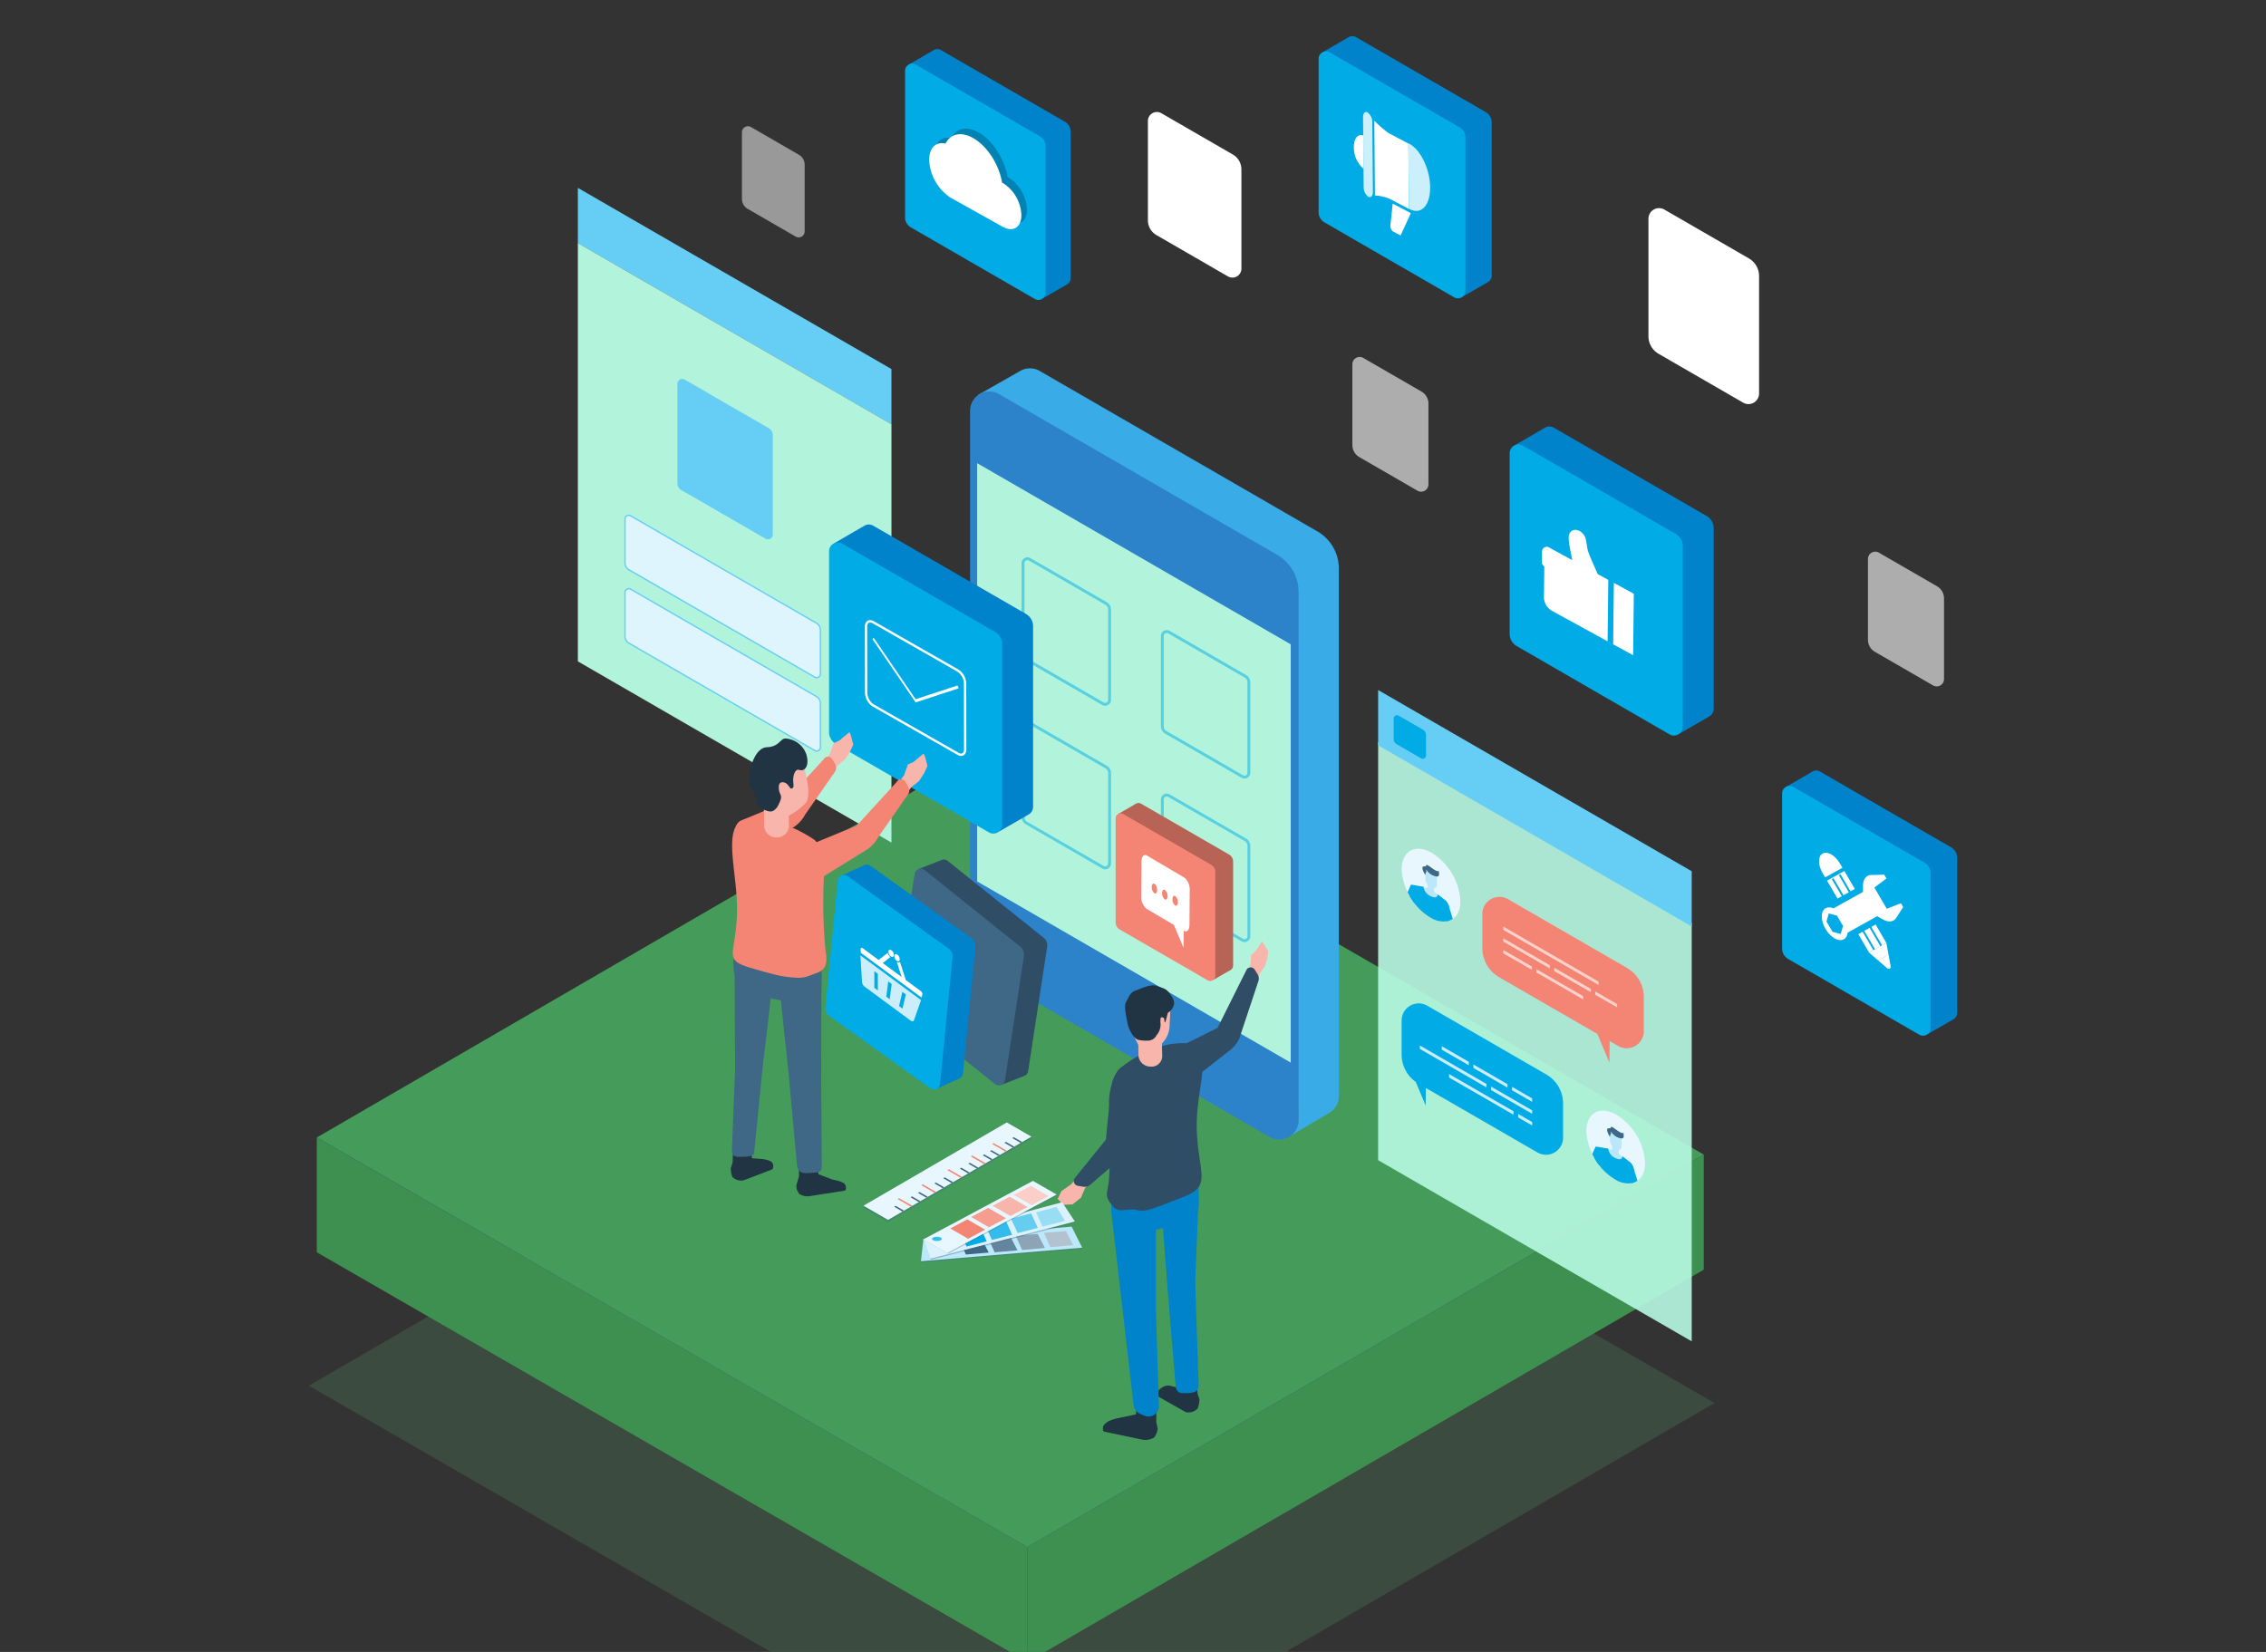 <svg xmlns="http://www.w3.org/2000/svg" xmlns:xlink="http://www.w3.org/1999/xlink" width="480" height="350" viewBox="0 0 480 350"><rect x="0" y="0" width="480" height="350" fill="#333333" stroke="none"/><defs><clipPath id="a"><rect width="480" height="350" transform="translate(1093 596)" fill="none"/></clipPath><clipPath id="b"><rect width="349.157" height="373.889" fill="none"/></clipPath><clipPath id="c"><rect width="297.78" height="172.236" fill="none"/></clipPath><clipPath id="e"><rect width="66.425" height="127.007" fill="none"/></clipPath><clipPath id="f"><rect width="18.943" height="31.458" fill="none"/></clipPath><clipPath id="j"><rect width="4.105" height="3.032" fill="none"/></clipPath><clipPath id="k"><rect width="1.537" height="2.412" fill="none"/></clipPath><clipPath id="l"><rect width="2.492" height="4.28" fill="none"/></clipPath><clipPath id="m"><rect width="4.106" height="3.031" fill="none"/></clipPath><clipPath id="o"><rect width="2.49" height="4.28" fill="none"/></clipPath><clipPath id="p"><rect width="4.261" height="3.191" fill="none"/></clipPath><clipPath id="q"><rect width="7.207" height="4.894" fill="none"/></clipPath><clipPath id="r"><rect width="5.72" height="4.034" fill="none"/></clipPath><clipPath id="s"><rect width="14.106" height="8.88" fill="none"/></clipPath><clipPath id="t"><rect width="8.706" height="5.761" fill="none"/></clipPath><clipPath id="u"><rect width="2.978" height="2.451" fill="none"/></clipPath><clipPath id="v"><rect width="13.65" height="8.616" fill="none"/></clipPath><clipPath id="w"><rect width="24.194" height="17.166" fill="none"/></clipPath><clipPath id="x"><rect width="20.22" height="12.38" fill="none"/></clipPath><clipPath id="y"><rect width="4.685" height="3.403" fill="none"/></clipPath><clipPath id="z"><rect width="9.894" height="6.413" fill="none"/></clipPath><clipPath id="aa"><rect width="7.751" height="5.175" fill="none"/></clipPath><clipPath id="ac"><rect width="6.122" height="4.233" fill="none"/></clipPath><clipPath id="ad"><rect width="16.111" height="28.549" fill="#fff"/></clipPath><clipPath id="af"><rect width="13.291" height="23.55" fill="#fff"/></clipPath><clipPath id="ag"><rect width="34.154" height="7.333" fill="none"/></clipPath><clipPath id="ah"><rect width="32.086" height="11.969" fill="none"/></clipPath><clipPath id="ai"><rect width="28.228" height="15.299" fill="none"/></clipPath><clipPath id="aj"><rect width="35.571" height="20.657" fill="none"/></clipPath><clipPath id="ak"><rect width="12.842" height="13.97" fill="none"/></clipPath></defs><g transform="translate(-1093 -596)" clip-path="url(#a)"><g transform="translate(-5.579 -7.342)"><g transform="translate(1164 611)" clip-path="url(#b)"><g transform="translate(0 201.653)" opacity="0.2"><g clip-path="url(#c)"><path d="M0,246.879l152.55,87.955,145.229-84.28L145.229,162.6Z" transform="translate(0 -162.598)" fill="#58a86c"/></g></g></g><path d="M1.362,204.257l150.508,86.778,143.287-83.153L144.648,121.1Z" transform="translate(1164.327 640.089)" fill="#459c5a"/><path d="M266.006,191.076v24.386L122.72,298.615V274.229Z" transform="translate(1193.477 656.896)" fill="#3e9050"/><g transform="translate(1164 611)" clip-path="url(#b)"><path d="M186.187,91.3,127.338,57.294a4.119,4.119,0,0,0-.982-.407l-.009,0h-.009a4.054,4.054,0,0,0-3.115.432l-.006,0-8.928,5.076,6.965,2.351,1.155,107.389a9.087,9.087,0,0,0,4.409,7.692l55.308,33.205v3.047a4.031,4.031,0,0,1-1.584,3.227l-.382.264,8.447-5.01h0a4.044,4.044,0,0,0,2.121-3.578V99.168a9.087,9.087,0,0,0-4.54-7.867" transform="translate(27.452 13.629)" fill="#39abe6"/><g transform="translate(226.506 149.533)" opacity="0.9"><g clip-path="url(#e)"><path d="M182.637,209.193l66.425,38.385V158.956l-66.425-38.384Z" transform="translate(-182.637 -120.572)" fill="#b7fae3"/></g></g><path d="M249.062,150.1,182.637,111.71v11.712l66.425,38.385Z" transform="translate(43.869 26.832)" fill="#66cef5"/><path d="M112.375,64.308,45.95,25.923V37.636l66.425,38.385Z" transform="translate(11.037 6.227)" fill="#66cef5"/><path d="M185.29,116.7v4.326a1.331,1.331,0,0,0,.665,1.152l5.148,2.975a.7.7,0,0,0,1.044-.6v-4.326a1.33,1.33,0,0,0-.665-1.152l-5.148-2.975a.7.7,0,0,0-1.044.6" transform="translate(44.506 27.863)" fill="#00abe6"/><path d="M45.951,123.978l66.425,38.387V73.741L45.951,35.357Z" transform="translate(11.037 8.493)" fill="#b2f4db"/><path d="M246.618,85.639l-32.368-18.7a1.844,1.844,0,0,0-1.9.022h0l-6.394,3.713,5.492,3.437v32.72a2.994,2.994,0,0,0,1.5,2.591l27.909,16.129v6.217l6.231-3.592v-.01a1.843,1.843,0,0,0,1.027-1.656V88.23a2.991,2.991,0,0,0-1.494-2.591" transform="translate(49.47 16.017)" fill="#0083ca"/><path d="M206.6,112.48l32.368,18.7a1.866,1.866,0,0,0,2.8-1.616V91.293a2.992,2.992,0,0,0-1.5-2.591L207.9,70a1.867,1.867,0,0,0-2.8,1.616v38.275a2.991,2.991,0,0,0,1.494,2.591" transform="translate(49.264 16.753)" fill="#00abe6"/><path d="M207.688,16.081,180.23.214a1.565,1.565,0,0,0-1.61.019h0l-5.425,3.15L177.853,6.3V34.054a2.537,2.537,0,0,0,1.267,2.2L202.8,49.934v5.275l5.286-3.046v-.009a1.564,1.564,0,0,0,.872-1.405V18.279a2.54,2.54,0,0,0-1.268-2.2" transform="translate(41.6 0)" fill="#0083ca"/><path d="M173.736,38.85l27.458,15.867a1.584,1.584,0,0,0,2.376-1.37V20.877a2.538,2.538,0,0,0-1.269-2.2L174.843,2.813a1.584,1.584,0,0,0-2.376,1.37v32.47a2.538,2.538,0,0,0,1.269,2.2" transform="translate(41.426 0.624)" fill="#00abe6"/><path d="M117.476,184.607,176.4,218.659a4.083,4.083,0,0,0,6.127-3.536V103.176a9.085,9.085,0,0,0-4.54-7.867L119.064,61.258a4.083,4.083,0,0,0-6.127,3.536V176.74a9.086,9.086,0,0,0,4.539,7.867" transform="translate(27.127 14.581)" fill="#2c83ca"/><path d="M114.15,161.573l66.425,38.385V111.337L114.15,72.952Z" transform="translate(27.418 17.523)" fill="#b2f4db"/><g transform="translate(180.489 125.84)" opacity="0.5"><g clip-path="url(#f)"><path d="M163.237,132.927a1.228,1.228,0,0,1-.62-.169l-16.183-9.352a1.807,1.807,0,0,1-.9-1.559V102.709a1.239,1.239,0,0,1,1.858-1.073l16.183,9.352a1.807,1.807,0,0,1,.9,1.56v19.137a1.244,1.244,0,0,1-1.238,1.24m-16.5-10.049,16.183,9.352a.626.626,0,0,0,.629,0,.62.62,0,0,0,.314-.543V112.549a1.2,1.2,0,0,0-.6-1.032l-16.182-9.352a.628.628,0,0,0-.943.544v19.137a1.194,1.194,0,0,0,.594,1.031" transform="translate(-145.533 -101.468)" fill="#00abe6"/></g></g><g transform="translate(180.489 160.489)" opacity="0.5"><g clip-path="url(#f)"><path d="M163.236,160.863a1.234,1.234,0,0,1-.619-.167l-16.183-9.354a1.8,1.8,0,0,1-.9-1.559V130.646a1.238,1.238,0,0,1,1.858-1.072l16.183,9.351a1.807,1.807,0,0,1,.9,1.56v19.137a1.227,1.227,0,0,1-.619,1.073,1.242,1.242,0,0,1-.62.167m-16.464-30.846a.63.63,0,0,0-.315.086.619.619,0,0,0-.314.543v19.137a1.193,1.193,0,0,0,.6,1.031l16.182,9.354a.628.628,0,0,0,.943-.544V140.486a1.2,1.2,0,0,0-.594-1.032L147.086,130.1a.626.626,0,0,0-.314-.086" transform="translate(-145.533 -129.406)" fill="#00abe6"/></g></g><g transform="translate(150.981 110.417)" opacity="0.5"><g clip-path="url(#f)"><path d="M139.444,120.49a1.234,1.234,0,0,1-.619-.167l-16.185-9.354a1.8,1.8,0,0,1-.9-1.559V90.272A1.238,1.238,0,0,1,123.6,89.2l16.183,9.351a1.806,1.806,0,0,1,.9,1.56v19.137a1.243,1.243,0,0,1-1.239,1.24M122.979,89.643a.633.633,0,0,0-.629.629V109.41a1.193,1.193,0,0,0,.6,1.031l16.183,9.354a.628.628,0,0,0,.943-.544V100.112a1.2,1.2,0,0,0-.594-1.032l-16.185-9.351a.622.622,0,0,0-.314-.086" transform="translate(-121.74 -89.032)" fill="#00abe6"/></g></g><g transform="translate(150.981 145.066)" opacity="0.5"><g clip-path="url(#f)"><path d="M139.444,148.428a1.247,1.247,0,0,1-.62-.169l-16.183-9.352a1.807,1.807,0,0,1-.9-1.559V118.21a1.24,1.24,0,0,1,1.859-1.073l16.183,9.352a1.807,1.807,0,0,1,.9,1.56v19.137a1.246,1.246,0,0,1-1.239,1.24m-16.5-10.049,16.185,9.352a.628.628,0,0,0,.941-.543V128.05a1.194,1.194,0,0,0-.594-1.032l-16.183-9.352a.628.628,0,0,0-.943.544v19.137a1.193,1.193,0,0,0,.594,1.031" transform="translate(-121.74 -116.97)" fill="#00abe6"/></g></g><path d="M222.928,93.4l-.149,13.016,4.23,2.315.149-13.016Z" transform="translate(53.511 22.435)" fill="#fff"/><path d="M220.382,88.9c-.167-.5-.3-1.749-.464-2.514a2.722,2.722,0,0,0-1.225-1.736c-1.421-.779-2.541.029-2.4,1.725.026.315.052.593.079.8.1.733.456,2.536.67,3.588l-4.752-2.6a1.023,1.023,0,0,0-1.651.965l-.022,1.915,0,.492.5.6-.076,6.572a3.4,3.4,0,0,0,1.609,2.75l11.872,6.5.148-13.016-2.227-1.219c-.615-1.356-1.709-3.8-2.05-4.811" transform="translate(50.587 20.26)" fill="#fff"/><path d="M141.706,155.615l18.639,10.771a1.075,1.075,0,0,0,1.612-.93V143.415a1.726,1.726,0,0,0-.861-1.492l-18.639-10.771a1.075,1.075,0,0,0-1.612.931v22.039a1.722,1.722,0,0,0,.861,1.492" transform="translate(33.83 31.467)" fill="#b76356"/><path d="M154.5,162.8l3.588-2.067v-6.079l-3.588,1.638Z" transform="translate(37.11 37.148)" fill="#b76356"/><path d="M141.977,131.134l-3.682,2.138,3.548,2.22,3.574-2.328Z" transform="translate(33.218 31.498)" fill="#b76356"/><path d="M138.662,157.378,157.3,168.149a1.074,1.074,0,0,0,1.612-.93V145.178a1.726,1.726,0,0,0-.861-1.492l-18.639-10.77a1.074,1.074,0,0,0-1.612.93v22.04a1.722,1.722,0,0,0,.861,1.492" transform="translate(33.099 31.891)" fill="#f48473"/><path d="M151.334,144.7l-7.969-4.7c-.623-.367-1.134.223-1.142,1.318l-.055,7.317a3.309,3.309,0,0,0,1.112,2.648l5.818,3.432,2.036,4.845.027-3.629.088.052c.623.367,1.134-.223,1.142-1.318l.055-7.318a3.309,3.309,0,0,0-1.112-2.648m-6.367,3.3a1.665,1.665,0,0,1-.561-1.334c0-.553.262-.851.575-.666a1.674,1.674,0,0,1,.562,1.336c0,.553-.263.851-.577.665m2.193,1.294a1.67,1.67,0,0,1-.561-1.336c.005-.552.262-.85.577-.665a1.67,1.67,0,0,1,.561,1.336c0,.553-.262.85-.577.665m2.194,1.294a1.666,1.666,0,0,1-.561-1.336c0-.552.262-.85.575-.665a1.666,1.666,0,0,1,.561,1.336c0,.552-.262.85-.575.665" transform="translate(34.148 33.601)" fill="#fff"/><path d="M181.178,30.918h0a2.528,2.528,0,0,1-.991-2.07l-.126-14.765c-.007-.859.424-1.326.964-1.042a2.527,2.527,0,0,1,.991,2.07l.127,14.765c.007.859-.424,1.326-.964,1.042" transform="translate(43.25 3.113)" fill="#cceffc"/><path d="M186.888,35.357l-1.585-.835a1.487,1.487,0,0,1-.563-1.336l.476-4.576,3.85,2.026Z" transform="translate(44.372 6.872)" fill="#fff"/><path d="M181.982,14.435l.136,15.868a8.675,8.675,0,0,1,3.294.786l3.909,2.057-.12-13.862-4.12-2.168a21.375,21.375,0,0,1-3.1-2.683" transform="translate(43.711 3.467)" fill="#fff"/><path d="M192.417,27.631c-.033-3.827-2.009-7.956-4.413-9.221l-.2-.107.119,13.862.2.105c2.4,1.265,4.327-.812,4.294-4.64" transform="translate(45.109 4.396)" fill="#cceffc"/><path d="M178.488,19.459a5.985,5.985,0,0,0,2.044,4.579L180.471,17c-1.127-.428-2,.618-1.983,2.459" transform="translate(42.872 4.06)" fill="#fff"/><path d="M130.372,102.388,98,83.684a1.847,1.847,0,0,0-1.9.022h0l-6.394,3.713L95.2,90.854v32.72a2.992,2.992,0,0,0,1.5,2.591l27.909,16.129v6.217l6.231-3.59v-.011a1.84,1.84,0,0,0,1.028-1.656V104.979a2.992,2.992,0,0,0-1.5-2.591" transform="translate(21.548 20.04)" fill="#0083ca"/><path d="M90.349,129.229l32.368,18.7a1.866,1.866,0,0,0,2.8-1.616V108.042a2.994,2.994,0,0,0-1.5-2.591l-32.368-18.7a1.865,1.865,0,0,0-2.8,1.615v38.275a2.991,2.991,0,0,0,1.494,2.591" transform="translate(21.343 20.776)" fill="#00abe6"/><path d="M115.31,128.487a1.542,1.542,0,0,1-.761-.224L96.578,118.011a3.623,3.623,0,0,1-1.632-2.9l-.025-13.982a1.53,1.53,0,0,1,.383-1.113,1,1,0,0,1,.725-.3,1.541,1.541,0,0,1,.76.224L114.761,110.2a3.619,3.619,0,0,1,1.632,2.9l.025,13.982a1.529,1.529,0,0,1-.383,1.112A1,1,0,0,1,115.31,128.487ZM96.029,100.213a.513.513,0,0,0-.377.151,1.076,1.076,0,0,0-.24.764l.025,13.982a3.133,3.133,0,0,0,1.384,2.473l17.971,10.251a1.077,1.077,0,0,0,.517.16.512.512,0,0,0,.376-.15,1.075,1.075,0,0,0,.239-.764L115.9,113.1a3.178,3.178,0,0,0-1.384-2.473L96.546,100.373A1.076,1.076,0,0,0,96.029,100.213Z" transform="translate(22.859 24.012)" fill="#fff"/><path d="M105.413,116.478l-9.155-13.421.265-.286,8.888,13.031,8.859-2.906.268.589Z" transform="translate(23.121 24.685)" fill="#fff"/><path d="M91.338,120.714l-1.138.5-.826,2.278-2,2.881,1.205,2.967,2.327-3.288,1.636-1.3,1.078-1.637.716-1.585-.5-1.92-.3-.713Z" transform="translate(20.988 28.557)" fill="#f8b5ab"/><path d="M87.659,135.341l6.432-9.242a1.742,1.742,0,0,0-.144-1.543l-.605-.975a1.012,1.012,0,0,0-1.738.03l-8.487,9.273-8.82,3.65a1.946,1.946,0,0,0-1.266,1.259c-.068.217-.182.892-.182.892a4.948,4.948,0,0,0-.021,1.08l.189,1.225a3.875,3.875,0,0,0,1.038,2.1l.309.322a1.431,1.431,0,0,0,1.694.275l9.274-5.741a7.388,7.388,0,0,0,2.328-2.607" transform="translate(17.487 29.569)" fill="#f48473"/><path d="M104.007,124.372l-1.138.5-.826,2.278-2,2.881,1.205,2.967,2.327-3.288,1.636-1.3,1.078-1.637.716-1.585-.5-1.921-.3-.712Z" transform="translate(24.031 29.436)" fill="#f8b5ab"/><path d="M83.4,198.535a2.986,2.986,0,0,1-.12-1.057l.546-1.828v-4.4l3.739.174.376,3.758,2.867,1.11a14.107,14.107,0,0,1,1.919.5l.661.322c.114.2.357.38.357.593,0,.433.16.734-.238.97l-7.073,1.1a3.3,3.3,0,0,1-2.614-.455Z" transform="translate(20.001 45.937)" fill="#203443"/><path d="M72.167,195.468a6.106,6.106,0,0,1-.1-1.007l.4-1.248.123-4.161,3.665-.007.3,3.293,1.993.151a5.427,5.427,0,0,1,2,.513l.265.221c.082.208.29.419.259.625-.061.419.05.734-.371.905l-5.763,2.208a2.565,2.565,0,0,1-2.55-.677Z" transform="translate(17.306 45.408)" fill="#203443"/><path d="M90.894,157.219s.776,6.638,0,7.673-5.086,3.1-7.242,2.5-9.409-1.261-10.643-4.69a12.408,12.408,0,0,1,.211-7.55s.949-1.036,4.57,0,12.07-1.207,13.1,2.069" transform="translate(17.411 37.156)" fill="#3f6786"/><path d="M89.617,138.105s-6.437-4.626-13.333-4.454-2.692,11-2.952,20.055-3.162,9.835,3.123,11.67c5.949,1.736,6.587,1.773,8.877,1.979,2.415.217,2.94-.286,4.924-.976s2.276-2.3,1.844-4.54a108.439,108.439,0,0,1-.384-15.171c.258-2.931-.651-7.643-2.1-8.564" transform="translate(17.366 32.101)" fill="#f48473"/><path d="M89.261,162.092l-.06,19.281.124,18.759c0,.872.026,1.322-.774,1.668,0,0-1.61.115-1.86.141-1.617.174-2.513-.255-2.617-1.742L82.315,181l-1.868-17.647Z" transform="translate(19.323 38.934)" fill="#3f6786"/><path d="M72.288,196.853l.647-16.353-.093-19.973,8.112.785L78.719,180.5l-1.693,17c-.082.553,0,.846-.474,1.135,0,0-.8.186-1.07.206-3.108.221-3.356-.1-3.194-1.989" transform="translate(17.354 38.558)" fill="#3f6786"/><path d="M82.955,132.529l.084,3.54a2.547,2.547,0,0,1-2.721,2.314l-.187-.014a2.545,2.545,0,0,1-2.344-2.222l-.077-5.485Z" transform="translate(18.666 31.384)" fill="#f8b5ab"/><path d="M82.455,122.422c.786.114,1.9.036,2.43.7a6.418,6.418,0,0,1,2.107,3.482c.654,2.436.928,5.385.1,6.459a13.653,13.653,0,0,1-4.554,3.145,6.069,6.069,0,0,1-4.715-3.572c-1.3-2.833-2.5-5.257-1.929-6.326.671-1.253,2.546-4.473,6.563-3.893" transform="translate(18.194 29.389)" fill="#f8b5ab"/><path d="M100.142,139.2l6.432-9.242a1.75,1.75,0,0,0-.144-1.543l-.606-.975a1.011,1.011,0,0,0-1.736.03L95.6,136.746l-8.82,3.65a1.945,1.945,0,0,0-1.267,1.259c-.068.217-.181.89-.181.89a4.809,4.809,0,0,0-.021,1.081l.187,1.225a3.877,3.877,0,0,0,1.039,2.1l.309.322a1.43,1.43,0,0,0,1.694.275l9.273-5.741a7.391,7.391,0,0,0,2.329-2.607" transform="translate(20.485 30.496)" fill="#f48473"/><path d="M81.11,134.607c-.729.8-1.1,1.153-2.591.53a2.406,2.406,0,0,1-1.678-2.077c-.3-1.374-1.845-3.119-1.683-4.906s1.279-6.212,3.841-6.316,2.829-1.826,3.862-1.849a4.994,4.994,0,0,1,4.507,3.465c.7,2.63-.573,3.546-1.514,3.195s-1.413,1.4-1.294,2.54.026.811-.01,1.166c-.016.169-.542.252-.542.252a7.91,7.91,0,0,0-.78-.983c-.407-.381-1.761-.823-1.733.717s.651,1.374.449,2.458a8.253,8.253,0,0,1-.835,1.811" transform="translate(18.05 28.82)" fill="#203443"/><path d="M63.776,82.108,81.611,92.415a1.029,1.029,0,0,0,1.543-.89V70.434a1.647,1.647,0,0,0-.823-1.427L64.495,58.7a1.028,1.028,0,0,0-1.543.89V80.68a1.647,1.647,0,0,0,.823,1.427" transform="translate(15.121 14.066)" fill="#66cef5"/><path d="M94.537,104.7,55.2,81.968a.8.8,0,0,0-1.2.691v9.275a1.713,1.713,0,0,0,.857,1.485L94.2,116.153a.8.8,0,0,0,1.2-.691v-9.277a1.713,1.713,0,0,0-.857-1.485" transform="translate(12.971 19.662)" fill="#def5fd"/><path d="M94.537,117.234,55.2,94.5a.8.8,0,0,0-1.2.69v9.277a1.713,1.713,0,0,0,.857,1.485L94.2,128.685a.8.8,0,0,0,1.2-.69v-9.277a1.713,1.713,0,0,0-.857-1.485" transform="translate(12.971 22.673)" fill="#def5fd"/><path d="M94.594,116.4a.943.943,0,0,1-.47-.127L54.786,93.544a1.863,1.863,0,0,1-.929-1.61V82.659a.94.94,0,0,1,1.414-.816l39.339,22.733a1.863,1.863,0,0,1,.929,1.61v9.277a.93.93,0,0,1-.288.678A.958.958,0,0,1,94.594,116.4ZM54.8,82a.656.656,0,0,0-.654.655v9.275a1.574,1.574,0,0,0,.785,1.359l39.339,22.734a.645.645,0,0,0,.325.088.666.666,0,0,0,.456-.185.643.643,0,0,0,.2-.469v-9.277a1.574,1.574,0,0,0-.785-1.359L55.125,82.093A.643.643,0,0,0,54.8,82Z" transform="translate(12.971 19.662)" fill="#66cef5"/><path d="M94.6,128.937h0a.943.943,0,0,1-.471-.128L54.786,106.077a1.863,1.863,0,0,1-.929-1.61V95.191a.94.94,0,0,1,1.414-.815l39.339,22.733a1.863,1.863,0,0,1,.929,1.61v9.277a.93.93,0,0,1-.287.678A.956.956,0,0,1,94.6,128.937Zm-39.8-34.4a.655.655,0,0,0-.654.653v9.277a1.574,1.574,0,0,0,.785,1.359l39.339,22.733a.645.645,0,0,0,.326.089h0a.665.665,0,0,0,.455-.184.643.643,0,0,0,.2-.469v-9.277a1.574,1.574,0,0,0-.785-1.359L55.125,94.626A.645.645,0,0,0,54.8,94.537Z" transform="translate(12.971 22.673)" fill="#66cef5"/><path d="M135.531,17.6,109.263,2.418a1.5,1.5,0,0,0-1.539.017h0l-5.19,3.012,4.457,2.789V34.792a2.426,2.426,0,0,0,1.214,2.1l22.651,13.09v5.045l5.056-2.914v-.007a1.494,1.494,0,0,0,.833-1.344V19.7a2.429,2.429,0,0,0-1.213-2.1" transform="translate(24.628 0.532)" fill="#0083ca"/><path d="M103.05,39.38l26.269,15.18a1.514,1.514,0,0,0,2.272-1.311V22.186a2.425,2.425,0,0,0-1.213-2.1L104.109,4.9a1.514,1.514,0,0,0-2.272,1.311V37.278a2.429,2.429,0,0,0,1.213,2.1" transform="translate(24.461 1.128)" fill="#00abe6"/><path d="M106.9,21.188c.02-2.554,1.493-3.864,3.465-3.388,1.029-2.048,3.244-2.633,5.8-1.2,3.053,1.708,5.581,5.71,6.171,9.491.089.043.175.066.267.117A8.44,8.44,0,0,1,126.434,33c-.019,2.337-1.482,3.438-3.361,2.7a2.243,2.243,0,0,1-.471-.2l-11.287-6.313a2.364,2.364,0,0,1-.378-.275,10.155,10.155,0,0,1-4.039-7.728" transform="translate(25.676 3.797)" fill="#0083b3"/><path d="M105.955,22.129c.02-2.554,1.493-3.864,3.465-3.388,1.029-2.048,3.244-2.632,5.8-1.2,3.053,1.707,5.581,5.71,6.171,9.49.089.043.175.066.267.117a8.441,8.441,0,0,1,3.83,6.793c-.019,2.335-1.482,3.437-3.361,2.7a2.319,2.319,0,0,1-.471-.2l-11.287-6.313a2.437,2.437,0,0,1-.378-.274,10.158,10.158,0,0,1-4.039-7.729" transform="translate(25.45 4.024)" fill="#fff"/><path d="M199.1,149.949c-.024,3.822-2.829,5.395-6.265,3.515a12.908,12.908,0,0,1-6.179-10.325c.024-3.822,2.829-5.4,6.264-3.515a12.911,12.911,0,0,1,6.18,10.325" transform="translate(44.835 33.346)" fill="#e8f7fe"/><g transform="translate(235.656 180.171)" opacity="0.9"><g clip-path="url(#j)"><path d="M192.166,148.013c1.48.7,1.865.015,1.955-.541l-2.173-1.682-1.933-.513a3.517,3.517,0,0,0,2.152,2.736" transform="translate(-190.015 -145.276)" fill="#b7e6fa"/></g></g><path d="M195.659,148.321l-1.681-1.3c-.066.412-.351.917-1.446.4a2.6,2.6,0,0,1-1.592-2.025l-2.464-.423c-.155-.027-.263.072-.272.251l-.15,2.221a12.273,12.273,0,0,0,4.45,4.543,5.036,5.036,0,0,0,3.693.672l.164-2.353a2.427,2.427,0,0,0-.7-1.987" transform="translate(45.17 34.821)" fill="#00abe6"/><g transform="translate(236.858 179.5)" opacity="0.9"><g clip-path="url(#k)"><path d="M191.109,144.735l-.125,1.6,1.538.814-.031-1.68Z" transform="translate(-190.984 -144.735)" fill="#b7e6fa"/></g></g><g transform="translate(236.477 176.169)" opacity="0.9"><g clip-path="url(#l)"><path d="M192.219,146.217l-.687-.358a1.682,1.682,0,0,1-.821-1.334l-.033-2.475,2.461,1.286.03,2.3c.007.6-.417.857-.949.579" transform="translate(-190.677 -142.049)" fill="#b7e6fa"/></g></g><path d="M191.07,142.629a3,3,0,0,0,1.331,1.179c.836.32.987.283,1.209.124s.041-1.184.041-1.184.068.413-.743-.032-1.869-1.492-1.922-1-1.256-.4-.563,1.316l.366.681.156-.58.133-.123-.086-.36Z" transform="translate(45.687 34.009)" fill="#3f6786"/><path d="M188.5,145.137c-.033-.1-.139-.144-.158-.068l-.676,1.461a14.4,14.4,0,0,0,1.447,2.337l.389-.553Z" transform="translate(45.076 34.836)" fill="#00abe6"/><path d="M195.625,151.407l-.924-2.985c-.043-.086-.133-.1-.134-.021l-.143,3.5a3.132,3.132,0,0,0,1.2-.5" transform="translate(46.7 35.633)" fill="#00abe6"/><path d="M230.644,194.691c-.024,3.822-2.829,5.4-6.265,3.515a12.912,12.912,0,0,1-6.179-10.325c.024-3.822,2.828-5.4,6.265-3.515a12.913,12.913,0,0,1,6.179,10.325" transform="translate(52.411 44.093)" fill="#e8f7fe"/><g transform="translate(274.772 235.661)" opacity="0.9"><g clip-path="url(#m)"><path d="M223.707,192.755c1.48.7,1.865.015,1.955-.541l-2.173-1.682-1.933-.515a3.517,3.517,0,0,0,2.152,2.737" transform="translate(-221.555 -190.019)" fill="#b7e6fa"/></g></g><path d="M227.2,193.063l-1.68-1.3c-.066.412-.351.916-1.446.4a2.6,2.6,0,0,1-1.592-2.025l-2.464-.423c-.155-.027-.263.072-.272.251l-.149,2.222a12.275,12.275,0,0,0,4.449,4.542,5.037,5.037,0,0,0,3.693.672l.164-2.353a2.427,2.427,0,0,0-.7-1.987" transform="translate(52.746 45.568)" fill="#00abe6"/><g transform="translate(275.973 234.989)" opacity="0.9"><g clip-path="url(#k)"><path d="M222.649,189.477l-.124,1.6,1.537.814-.031-1.68Z" transform="translate(-222.524 -189.477)" fill="#b7e6fa"/></g></g><g transform="translate(275.594 231.657)" opacity="0.9"><g clip-path="url(#o)"><path d="M223.76,190.959l-.687-.36a1.68,1.68,0,0,1-.821-1.333l-.033-2.475,2.459,1.286.031,2.3c.007.6-.417.857-.949.579" transform="translate(-222.218 -186.791)" fill="#b7e6fa"/></g></g><path d="M222.61,187.371a3,3,0,0,0,1.331,1.179c.836.32.987.283,1.209.124s.041-1.184.041-1.184.068.414-.743-.032-1.869-1.492-1.922-1-1.256-.4-.563,1.317l.366.681.156-.58.133-.123-.086-.36Z" transform="translate(53.263 44.756)" fill="#3f6786"/><path d="M220.036,189.879c-.033-.1-.139-.144-.158-.068l-.677,1.461a14.494,14.494,0,0,0,1.449,2.337l.391-.553Z" transform="translate(52.651 45.583)" fill="#00abe6"/><path d="M227.165,196.15l-.924-2.985c-.043-.086-.133-.1-.134-.021l-.143,3.5a3.153,3.153,0,0,0,1.2-.5" transform="translate(54.276 46.38)" fill="#00abe6"/><path d="M231.081,162.1,205.87,147.536a3.621,3.621,0,0,0-5.432,3.135V157.9a7.119,7.119,0,0,0,3.557,6.164l20.812,12.026,2.549,6.068.035-4.575,1.816,1.049a3.621,3.621,0,0,0,5.432-3.135v-7.225a7.119,7.119,0,0,0-3.557-6.164" transform="translate(48.144 35.319)" fill="#f48473"/><path d="M217.293,180.3l-25.211-14.569a3.621,3.621,0,0,0-5.432,3.135v7.225a7.113,7.113,0,0,0,2.991,5.786l2.108,5.018.027-3.732,23.641,13.661a3.621,3.621,0,0,0,5.432-3.135v-7.225a7.119,7.119,0,0,0-3.557-6.164" transform="translate(44.832 39.691)" fill="#00abe6"/><g transform="translate(254.871 222.61)" opacity="0.8"><g clip-path="url(#p)"><path d="M209.771,181.958v.728l-4.261-2.462V179.5Z" transform="translate(-205.509 -179.496)" fill="#fff"/></g></g><g transform="translate(246.689 217.88)" opacity="0.8"><g clip-path="url(#q)"><path d="M206.118,179.847v.728l-7.207-4.165v-.728Z" transform="translate(-198.911 -175.682)" fill="#fff"/></g></g><g transform="translate(239.991 214.011)" opacity="0.8"><g clip-path="url(#r)"><path d="M193.511,172.562l5.72,3.305v.729l-5.72-3.305Z" transform="translate(-193.511 -172.562)" fill="#fff"/></g></g><g transform="translate(235.344 213.849)" opacity="0.8"><g clip-path="url(#s)"><path d="M203.87,180.583v.729l-14.106-8.152v-.729Z" transform="translate(-189.764 -172.432)" fill="#fff"/></g></g><g transform="translate(250.427 222.564)" opacity="0.8"><g clip-path="url(#t)"><path d="M210.632,184.491v.729l-8.706-5.031v-.729Z" transform="translate(-201.925 -179.459)" fill="#fff"/></g></g><g transform="translate(256.155 228.357)" opacity="0.8"><g clip-path="url(#u)"><path d="M209.522,185.851v.729l-2.978-1.721v-.729Z" transform="translate(-206.544 -184.13)" fill="#fff"/></g></g><g transform="translate(241.529 219.907)" opacity="0.8"><g clip-path="url(#v)"><path d="M194.751,178.045v-.729L208.4,185.2v.729Z" transform="translate(-194.751 -177.316)" fill="#fff"/></g></g><g transform="translate(252.979 188.64)" opacity="0.8"><g clip-path="url(#w)"><g opacity="0.8"><g clip-path="url(#x)"><path d="M224.2,163.789v.7L203.983,152.8v-.695Z" transform="translate(-203.983 -152.105)" fill="#fff"/></g></g><g transform="translate(19.508 13.762)" opacity="0.8"><g clip-path="url(#y)"><path d="M224.4,165.91v.7l-4.686-2.709V163.2Z" transform="translate(-219.713 -163.202)" fill="#fff"/></g></g><g transform="translate(0 2.489)" opacity="0.8"><g clip-path="url(#z)"><path d="M213.878,160.525l-9.894-5.717v-.7l9.894,5.719Z" transform="translate(-203.983 -154.112)" fill="#fff"/></g></g><g transform="translate(10.826 8.745)" opacity="0.8"><g clip-path="url(#aa)"><path d="M220.464,163.636v.695l-7.751-4.478v-.7Z" transform="translate(-212.712 -159.156)" fill="#fff"/></g></g><g transform="translate(7.053 9.039)" opacity="0.8"><g clip-path="url(#z)"><path d="M219.565,165.111v.695l-9.9-5.717v-.7Z" transform="translate(-209.67 -159.393)" fill="#fff"/></g></g><g transform="translate(0 4.963)" opacity="0.8"><g clip-path="url(#ac)"><path d="M210.1,160.339l-6.12-3.537v-.695l6.12,3.537Z" transform="translate(-203.983 -156.107)" fill="#fff"/></g></g></g></g><path d="M1.362,188.152v24.326l150.508,86.778V274.929Z" transform="translate(0.327 45.193)" fill="#3e9050"/><g transform="translate(221.05 67.973)" opacity="0.6"><g clip-path="url(#ad)"><path d="M192.871,62.135l-12.316-7.117a1.544,1.544,0,0,0-2.317,1.337V73.467a2.958,2.958,0,0,0,1.478,2.562l12.318,7.117a1.543,1.543,0,0,0,2.315-1.336V64.7a2.958,2.958,0,0,0-1.478-2.562" transform="translate(-178.238 -54.808)" fill="#fff"/></g></g><path d="M161.3,21.965l-15.14-8.75a1.9,1.9,0,0,0-2.847,1.643V35.894a3.637,3.637,0,0,0,1.817,3.15l15.142,8.75a1.9,1.9,0,0,0,2.848-1.643V25.115a3.638,3.638,0,0,0-1.818-3.15" transform="translate(34.422 3.112)" fill="#fff"/><g transform="translate(330.263 109.229)" opacity="0.6"><g clip-path="url(#ad)"><path d="M280.932,95.4l-12.316-7.118a1.544,1.544,0,0,0-2.317,1.337v17.112a2.958,2.958,0,0,0,1.478,2.562l12.316,7.117a1.544,1.544,0,0,0,2.317-1.336V97.963a2.958,2.958,0,0,0-1.478-2.562" transform="translate(-266.299 -88.074)" fill="#fff"/></g></g><path d="M250.09,40.038,232.177,29.686a2.246,2.246,0,0,0-3.37,1.945V56.519a4.3,4.3,0,0,0,2.152,3.727L248.872,70.6a2.245,2.245,0,0,0,3.368-1.945V43.765a4.305,4.305,0,0,0-2.151-3.727" transform="translate(54.958 7.057)" fill="#fff"/><g transform="translate(91.738 19.085)" opacity="0.5"><g clip-path="url(#af)"><path d="M86.042,21.434,75.881,15.561a1.274,1.274,0,0,0-1.91,1.1V30.781A2.441,2.441,0,0,0,75.19,32.9l10.161,5.871a1.273,1.273,0,0,0,1.911-1.1V23.547a2.441,2.441,0,0,0-1.22-2.113" transform="translate(-73.97 -15.389)" fill="#fff"/></g></g><path d="M146.975,240.135a6.378,6.378,0,0,0,.262-1.031l-.3-1.36.016-4.755-4.263-.162-.042,3.251-3.982.84a9.345,9.345,0,0,0-1.983.693l-.666.525c-.117.2-.366.391-.366.609,0,.445-.165.755.244,1l7.958,1.671a3.584,3.584,0,0,0,2.688-.468Z" transform="translate(32.576 55.924)" fill="#203443"/><path d="M153.718,235.067a6.335,6.335,0,0,0,.105-1.036l-.414-1.281-.146-4.591h-3.51l.007,3.5-2.236-.531a2.465,2.465,0,0,0-1.764.476l-.5.414c-.083.215-.3.43-.267.642.063.43-.051.755.381.93l5.578,3.158a2.675,2.675,0,0,0,2.535-.841Z" transform="translate(34.826 54.803)" fill="#203443"/><path d="M137.409,196.257s-.8,6.822,0,7.885,5.227,3.19,7.442,2.57,10.717-1.426,10.72-5.172,0-7.41,0-7.41-.975-1.063-4.7,0-12.4-1.24-13.467,2.127" transform="translate(32.92 46.516)" fill="#0083ca"/><path d="M137.109,201.265l4.63,40.2a2.247,2.247,0,0,0,1.354,2.062l.955.413a2.224,2.224,0,0,0,3.1-1.884l-.629-19.777V203.032Z" transform="translate(32.933 48.343)" fill="#0083ca"/><path d="M153.48,237.595,152.76,216.2,153.5,198.4l-7.827,2.964,1.235,16.347,1.7,20.553a1.9,1.9,0,0,0,.74,1.449l.521.131c3.055.11,3.775-.3,3.608-2.246" transform="translate(34.99 47.654)" fill="#0083ca"/><path d="M139.289,177.194s6.274-5.334,13.362-5.157,2.426,8.915,2.692,18.217,3.42,12-2.87,14.388-7.8,3.278-9.923,2.747-3.75,1.008-5.25-1.093c-1.253-1.756-1.13-1.92-.687-4.224s.444-13.643.177-16.656,1.009-7.277,2.5-8.223" transform="translate(32.74 41.321)" fill="#2f4d65"/><path d="M133.833,193.2l-3.088,3.671-2.038,1.431-.8,1.642-.015.033,1.279,1.23,1.9-.1,1.776-1.431.85-1.974,2.634-3.192Z" transform="translate(30.72 46.407)" fill="#f8b5ab"/><path d="M138.96,178.8c-.721,3.241-1.491,12.607-1.491,12.607l-6.6,8.131a1.039,1.039,0,0,0,.654,1.661l1.163.192a1.786,1.786,0,0,0,1.522-.47l7.088-6.132a6.985,6.985,0,0,0,1.13-2.454l1.719-12.51a2.541,2.541,0,0,0-1.977-3.324,3.286,3.286,0,0,0-3.211,2.3" transform="translate(31.383 42.389)" fill="#2f4d65"/><path d="M162.024,156.8l-.855.709-.143,2.16-1,2.967,1.771,2.247,1.181-3.4,1.083-1.523.517-1.672.222-1.538-.905-1.524-.434-.538Z" transform="translate(38.438 37.155)" fill="#f8b5ab"/><path d="M161.221,174.355l4.078-12.263a1.737,1.737,0,0,0-.144-1.544l-.605-.975a1.011,1.011,0,0,0-1.736.03l-6.134,12.3-6.089,3.038a1.941,1.941,0,0,0-1.266,1.259c-.068.216-.182.89-.182.89a4.883,4.883,0,0,0-.021,1.081c.047.306.187,1.225.187,1.225a3.877,3.877,0,0,0,1.039,2.1l.309.321a1.429,1.429,0,0,0,1.694.277l6.543-5.131a7.376,7.376,0,0,0,2.328-2.607" transform="translate(35.812 38.214)" fill="#2f4d65"/><path d="M146.666,171.8l.084,3.541a2.261,2.261,0,0,1-2.5,2.2l-.186-.014a2.549,2.549,0,0,1-2.345-2.222l-.076-5.485Z" transform="translate(34.022 40.789)" fill="#f8b5ab"/><path d="M142.6,163.481c-1.023.523-2.064.833-2.289,1.657a7.06,7.06,0,0,0-.208,3.926,17.951,17.951,0,0,0,2.392,6.257c.678,1.176,3.024.19,3.274.024a5.571,5.571,0,0,0,2.958-4.7c.081-3.118.489-5.808-.459-6.563-1.111-.888-2.054-2.447-5.668-.6" transform="translate(33.614 39.06)" fill="#f8b5ab"/><path d="M148.589,163.553s1.571,1.71,1.143,2.8a2.785,2.785,0,0,1-1.246,1.617c-.084.081-.427,1.943-.631,2.031-.174.074,0-.9-.347-1-.619-.175-.58-.041-.619.934a3.358,3.358,0,0,1-.8,2.768,2.037,2.037,0,0,1-1.852,1.168,7.594,7.594,0,0,1-2.143-.195c-1.029-.5-1.96-2.261-2.214-3.742s-.766-3.466-.221-4.323.732-1.91,1.943-2.338,3.211-1.442,4.491-.995,2,.605,2.494,1.271" transform="translate(33.488 38.952)" fill="#203443"/><path d="M287.257,141.726l-27.772-16.049a1.585,1.585,0,0,0-1.627.019h0l-5.488,3.185,4.713,2.949V159.9a2.567,2.567,0,0,0,1.282,2.222l23.948,13.839V181.3l5.347-3.081v-.009a1.582,1.582,0,0,0,.88-1.421V143.949a2.567,2.567,0,0,0-1.282-2.222" transform="translate(60.618 30.135)" fill="#0083ca"/><path d="M252.916,164.756,280.688,180.8a1.6,1.6,0,0,0,2.4-1.387V146.577a2.567,2.567,0,0,0-1.282-2.222l-27.773-16.049a1.6,1.6,0,0,0-2.4,1.388v32.84a2.567,2.567,0,0,0,1.282,2.222" transform="translate(60.441 30.766)" fill="#00abe6"/><path d="M266.483,156.951l3.664-2.044.463,2.478-2.205,1.23Z" transform="translate(64.008 37.208)" fill="#fff"/><path d="M268.032,158.135l2.2-1.229.445,2.391c.114.61-.327.848-.806.434Z" transform="translate(64.38 37.688)" fill="#fff"/><path d="M267.831,157.06l.355-.2-2.273-3.889,1.14-.635,2.272,3.889-2.4,1.339-2.272-3.889.908-.507Z" transform="translate(63.568 36.591)" fill="#fff"/><path d="M267.78,151.771l2.272,3.889-.908.506-2.272-3.889Z" transform="translate(64.102 36.455)" fill="#fff"/><path d="M262.972,142.626l2.219,3.8-3.662,2.044-2.221-3.8Zm1.311,4.307-2.11-3.61-.353.2,2.108,3.611Zm-1.845,1.031.353-.2-2.111-3.611-.353.2Z" transform="translate(62.284 34.258)" fill="#fff"/><path d="M266.587,152.377l.355-.2Z" transform="translate(64.033 36.553)" fill="#fff"/><path d="M268.773,155.316l-.355.2.355-.2Z" transform="translate(64.473 37.306)" fill="#fff"/><path d="M265.383,153.048l.355-.2Z" transform="translate(63.744 36.714)" fill="#fff"/><path d="M267.144,145.553c.009-1.344.673-2.2,1.728-2.23l2.762-.071.476.815-2.556,1.916,2.627,4.5,2.989-1.176.476.815-1.467,2.287c-.561.874-1.654,1-2.842.32l-1.193-.68-6.267,3.5a1.729,1.729,0,0,1-.794,1.4c-1.076.6-2.81-.388-3.873-2.206s-1.052-3.781.025-4.382a1.816,1.816,0,0,1,1.636.043l6.267-3.495Zm-7.738,7.627,1.272,2.177,1.751.466.48-1.71-1.272-2.177-1.751-.466Z" transform="translate(62.071 34.408)" fill="#fff"/><path d="M259.242,144.728l3.663-2.043-.558-.938c-1-1.71-2.629-2.639-3.641-2.075s-1.021,2.408-.022,4.117Z" transform="translate(61.956 33.509)" fill="#fff"/><g transform="translate(129.662 252.469)" opacity="0.4"><g clip-path="url(#ag)"><path d="M138.7,208.036l-34.154,2.87.521-4.64,31.408-2.694Z" transform="translate(-104.55 -203.572)" fill="#3f6786"/></g></g><path d="M138.7,207.844l-34.154,2.869.521-4.638,31.408-2.694Z" transform="translate(25.112 48.851)" fill="#bbe8fb"/><path d="M125.555,204.512l1.363,3.03,4.834-.419-1.53-2.98Z" transform="translate(30.158 49.034)" fill="#b2c2cf"/><path d="M120.725,205l1.362,3.03,4.836-.419-1.53-2.98Z" transform="translate(28.998 49.152)" fill="#8ca4b6"/><path d="M116.035,205.4l1.362,3.03,4.836-.419-1.53-2.98Z" transform="translate(27.871 49.247)" fill="#65859e"/><path d="M111.127,205.779l1.363,3.03,4.834-.419-1.53-2.98Z" transform="translate(26.692 49.338)" fill="#3f6786"/><g transform="translate(130.258 247.294)" opacity="0.4"><g clip-path="url(#ah)"><path d="M137.116,203.487l-30.64,7.88-1.446-4.11,29.386-7.858Z" transform="translate(-105.03 -199.399)" fill="#3f6786"/></g></g><path d="M137.056,203.3l-30.64,7.88-1.446-4.11,29.386-7.858Z" transform="translate(25.213 47.851)" fill="#dbf2fd"/><path d="M124.213,201.161l1.362,3.03,4.765-1.225-1.812-2.958Z" transform="translate(29.835 48.041)" fill="#99ddf5"/><path d="M119.928,202.252l1.413,3.043,4.27-1.1-1.408-3.089Z" transform="translate(28.806 48.305)" fill="#66cdf0"/><path d="M115.511,203.285l1.44,3.222,4.269-1.1-1.434-3.267Z" transform="translate(27.745 48.554)" fill="#33bceb"/><path d="M111.127,204.42l1.5,3.2,4.269-1.1-1.5-3.247Z" transform="translate(26.692 48.826)" fill="#00abe6"/><g transform="translate(130.378 242.659)" opacity="0.4"><g clip-path="url(#ai)"><path d="M133.355,198.559l-23.192,12.4-5.036-2.914,23.2-12.385Z" transform="translate(-105.127 -195.662)" fill="#3f6786"/></g></g><path d="M133.2,198.464l-23.192,12.4-5.036-2.914,23.2-12.385Z" transform="translate(25.213 46.974)" fill="#e8f7fe"/><path d="M113.122,202.107l3.779,2.184,3.6-1.926-3.775-2.182Z" transform="translate(27.171 48.083)" fill="#f69d8f"/><path d="M109.561,204.065l3.779,2.184,3.6-1.926-3.775-2.182Z" transform="translate(26.316 48.554)" fill="#f48473"/><path d="M116.795,200.187l3.779,2.183,3.6-1.925-3.775-2.181Z" transform="translate(28.054 47.622)" fill="#f8b5ab"/><path d="M120.4,198.334l3.779,2.184,3.6-1.926L124,196.411Z" transform="translate(28.92 47.177)" fill="#fbcec7"/><path d="M108.508,205.565c0,.252-.464.455-1.036.455s-1.034-.2-1.034-.455.463-.455,1.034-.455,1.036.2,1.036.455" transform="translate(25.566 49.266)" fill="#33bef2"/><g transform="translate(117.486 230.567)" opacity="0.4"><g clip-path="url(#aj)"><path d="M130.3,188.924,99.943,206.568l-5.211-3.011,30.359-17.644Z" transform="translate(-94.732 -185.912)" fill="#3f6786"/></g></g><path d="M130.3,188.593,99.943,206.237l-5.211-3.011,30.359-17.644Z" transform="translate(22.754 44.576)" fill="#e8f7fe"/><path d="M122.237,189.125l-.315.184-1.764-1.019.315-.184Z" transform="translate(28.861 45.182)" fill="#3f6786"/><path d="M120.89,189.923l-.315.184-1.764-1.019.315-.184Z" transform="translate(28.538 45.374)" fill="#3f6786"/><path d="M118.423,191.34l-.315.184-1.762-1.018.315-.184Z" transform="translate(27.946 45.714)" fill="#3f6786"/><path d="M117.175,192.06l-.315.182-1.757-1.016.315-.182Z" transform="translate(27.647 45.888)" fill="#3f6786"/><path d="M114.718,193.492l-.315.184-1.761-1.018.315-.184Z" transform="translate(27.056 46.231)" fill="#3f6786"/><path d="M113.267,194.336l-.315.184L111.19,193.5l.315-.182Z" transform="translate(26.707 46.434)" fill="#3f6786"/><path d="M110.432,195.98l-.315.182-1.759-1.016.315-.184Z" transform="translate(26.027 46.829)" fill="#3f6786"/><path d="M108.913,196.859l-.315.184-1.755-1.014.315-.184Z" transform="translate(25.663 47.041)" fill="#3f6786"/><path d="M106.125,198.488l-.315.184-1.762-1.019.315-.182Z" transform="translate(24.992 47.431)" fill="#3f6786"/><path d="M104.842,199.227l-.315.184-1.757-1.017.315-.182Z" transform="translate(24.685 47.61)" fill="#3f6786"/><path d="M102.052,200.85l-.315.184-1.757-1.017.315-.182Z" transform="translate(24.015 47.999)" fill="#3f6786"/><path d="M119.848,190.746l-.315.184-2.815-1.627.315-.184Z" transform="translate(28.035 45.425)" fill="#f48473"/><path d="M116.2,192.871l-.315.184-2.819-1.63.315-.184Z" transform="translate(27.158 45.935)" fill="#f48473"/><path d="M112.2,195.209l-.315.184-2.83-1.636.315-.184Z" transform="translate(26.194 46.495)" fill="#f48473"/><path d="M107.74,197.783l-.315.184-2.815-1.627.315-.184Z" transform="translate(25.127 47.116)" fill="#f48473"/><path d="M103.686,200.145l-.315.184-2.819-1.63.314-.184Z" transform="translate(24.152 47.682)" fill="#f48473"/><path d="M130.615,157.226l-20.307-16.273a1.286,1.286,0,0,0-1.307-.185h0l-4.791,1.883,3.418,2.942-3.439,22.516a2.084,2.084,0,0,0,.757,1.94l17.512,14.033-.654,4.279,4.664-1.817v-.007a1.28,1.28,0,0,0,.881-1.032l4.023-26.338a2.081,2.081,0,0,0-.757-1.94" transform="translate(25.02 33.788)" fill="#2f4d65"/><path d="M100.985,171.6l20.307,16.274a1.3,1.3,0,0,0,2.1-.819l4.023-26.338a2.084,2.084,0,0,0-.757-1.94l-20.308-16.273a1.3,1.3,0,0,0-2.1.817l-4.022,26.338a2.081,2.081,0,0,0,.757,1.94" transform="translate(24.069 34.16)" fill="#3f6786"/><path d="M118.459,157.092,97.1,141.775a1.3,1.3,0,0,0-1.328-.115l-4.731,2.157,3.606,2.783-2.253,22.9a2.105,2.105,0,0,0,.868,1.915l18.418,13.208-.428,4.351,4.607-2.084v-.006a1.3,1.3,0,0,0,.833-1.089l2.637-26.782a2.106,2.106,0,0,0-.868-1.916" transform="translate(21.867 33.995)" fill="#0083ca"/><path d="M89.09,173.191l21.361,15.318a1.311,1.311,0,0,0,2.07-.938l2.637-26.782a2.1,2.1,0,0,0-.868-1.916L92.93,143.555a1.312,1.312,0,0,0-2.071.938l-2.637,26.782a2.106,2.106,0,0,0,.868,1.916" transform="translate(21.188 34.422)" fill="#00abe6"/><path d="M99.489,157.473c.316.233.609.139.654-.212a1.269,1.269,0,0,0-.49-1.055c-.316-.233-.609-.139-.655.211a1.27,1.27,0,0,0,.491,1.057" transform="translate(23.778 37.489)" fill="#fff"/><path d="M100.491,158.213c.316.233.609.139.654-.212a1.265,1.265,0,0,0-.49-1.055c-.316-.233-.609-.139-.655.212a1.27,1.27,0,0,0,.491,1.055" transform="translate(24.018 37.667)" fill="#fff"/><path d="M106.98,164.909l-3.16-2.332-1.239-3.838a.512.512,0,0,1-.67-.007l1.033,3.2-4.016-2.963,1.606-1.254a1.822,1.822,0,0,1-.554-.9l-1.927,1.5-3.336-2.462c-.263-.193-.492-.069-.474.257l.042.686,12.842,9.474.186-.528a.862.862,0,0,0-.334-.841" transform="translate(22.637 37.415)" fill="#fff"/><g transform="translate(116.839 194.763)" opacity="0.8"><g clip-path="url(#ak)"><path d="M94.551,162.655a1.468,1.468,0,0,0,.551,1.013l9.76,7.2c.3.224.6.179.7-.109l1.492-4.245L94.21,157.041Zm8.545,2.112.735.543-.7,3.016-.735-.542Zm-2.99-2.205.732.54-.415,3.227-.732-.541ZM97.9,160.935l0,3.53-.74-.546,0-3.53Z" transform="translate(-94.21 -157.042)" fill="#fff"/></g></g></g><rect width="349.157" height="373.889" transform="translate(1164 611)" fill="none"/></g></g></svg>